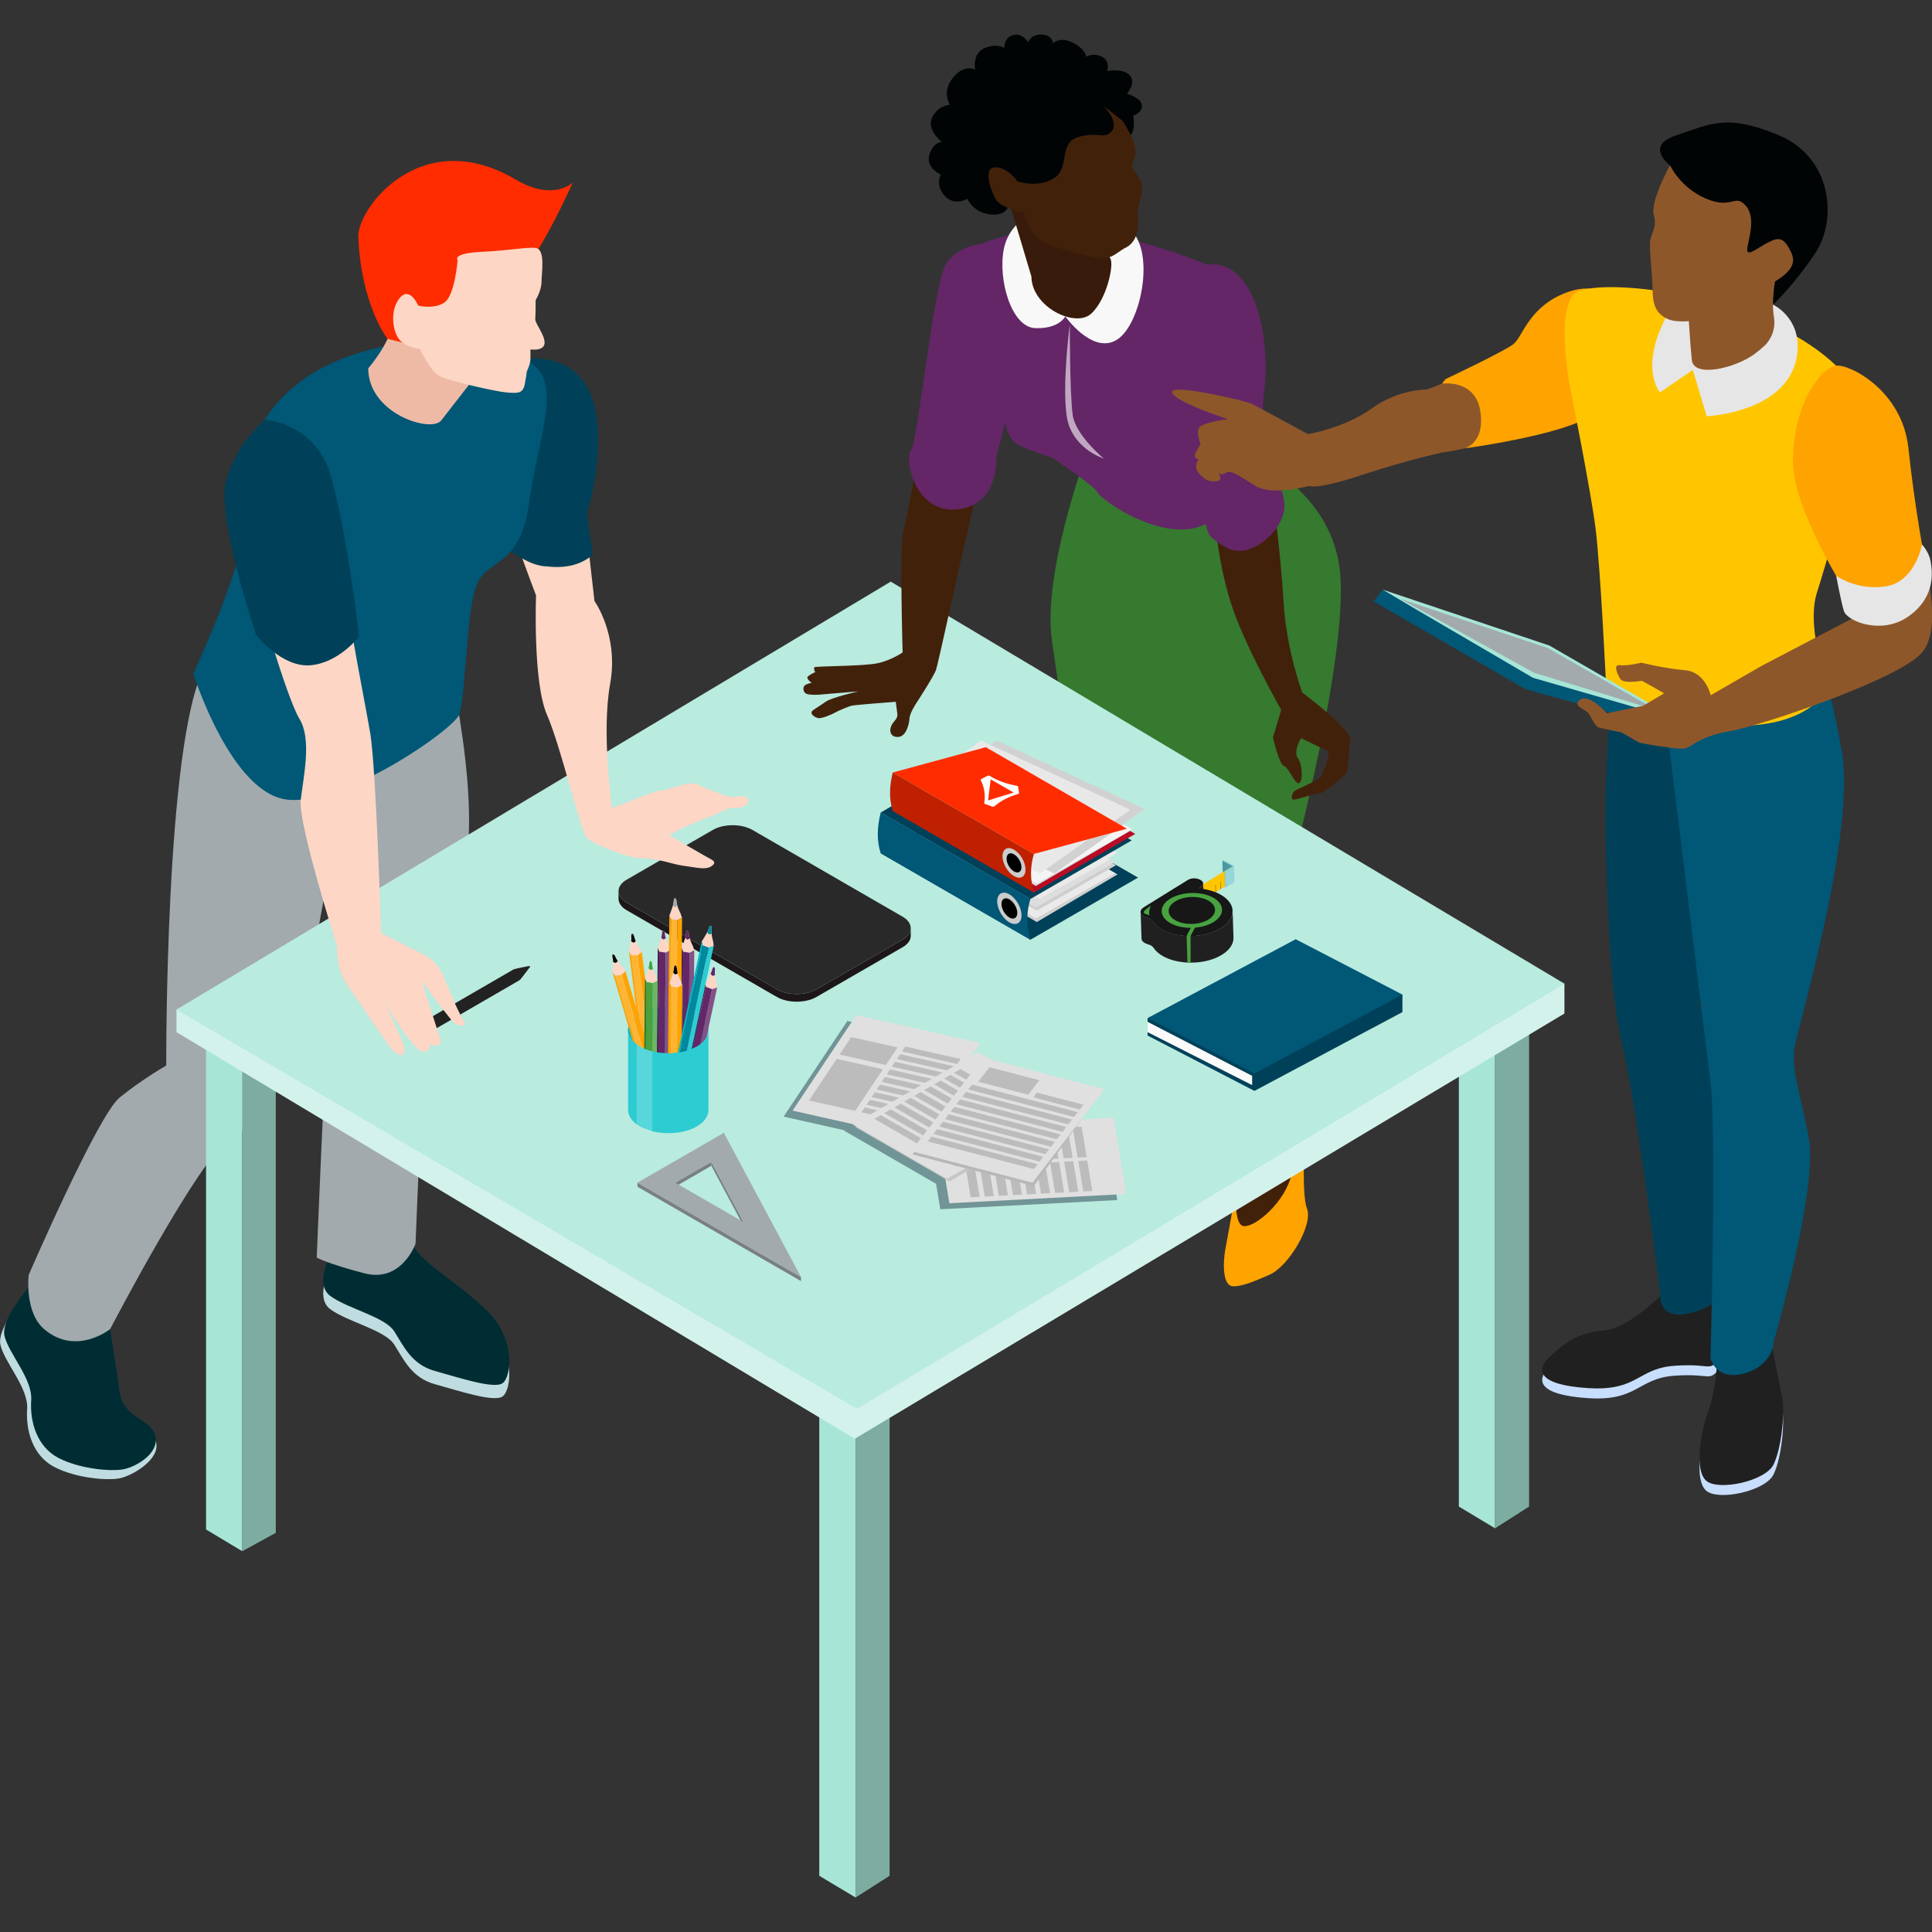 <?xml version="1.0" encoding="UTF-8"?>
<svg xmlns="http://www.w3.org/2000/svg" viewBox="0 0 200 200">
  <rect x="0" y="0" width="200" height="200" fill="#333333" stroke="none"/>
  <defs>
    <style>.ac{fill:#f8f8f8;}.ad{fill:#005776;}.ae{fill:#004159;}.af{fill:#002d33;}.ag{fill:#00b7ca;}.ah{fill:#00889d;}.ai{fill:#000405;}.aj,.ak{fill:#eaeaea;}.al{fill:#e6e6e6;}.am{fill:#f4f4f4;}.an{fill:#e70049;}.ao{fill:#eebaa6;}.ap{fill:#ffa300;}.aq{fill:#fff;}.ar,.as{fill:#e8e8e8;}.at{fill:#fafafa;}.au{fill:#ffc600;}.av{fill:#ffb533;}.aw{fill:#ff2c00;}.ax{fill:#fdd6c5;}.ay{fill:#ff4677;}.az{fill:#95d6da;}.ba{fill:#7dada1;}.bb{fill:#ba0c25;}.bc{fill:#b9ebdf;}.bd{fill:#8e572a;}.be{fill:#bfdde0;}.bf{fill:#bcbcbc;}.bg{fill:#c1a8c2;}.bh{fill:#bf2100;}.bi{fill:#ccc;}.bj{fill:#ddd;}.bk{fill:#c8deff;}.bl,.bm{fill:#d1d1d1;}.bn{fill:#d3f2eb;}.bo{fill:#e0e0e0;}.bp{fill:#a7e6d7;}.bq{fill:#171717;}.br{fill:#222;}.bs{fill:#202020;}.bt{fill:#42210b;}.bu{fill:#1d1719;}.bv{fill:#357a2f;}.bw{fill:#719496;}.bx{fill:#70dfff;}.by{fill:#a2aaad;}.bz{fill:#6cb565;}.ca{fill:#292929;}.cb{fill:#57d6dc;}.cc{fill:#642667;}.cd{fill:#4998a3;}.ce{fill:#4b1d4d;}.cf{fill:#47a23f;}.cg{fill:#2dccd3;}.ch{fill:#381b0a;}.ci{fill:#3a0620;}.cj{fill:#835285;}.ck{fill:#79c2c8;}.cl{fill:#7a8082;}.cm{fill:#c6c6c6;}.cm,.cn,.co,.bm,.cp,.ak,.as{mix-blend-mode:multiply;}.cn{fill:#cecece;}.co{fill:#d8d8d8;}.cp{fill:#b7b7b7;}.cq{isolation:isolate;}</style>
  </defs>
  <g class="cq">
    <g id="a">
      <g>
        <g>
          <path class="be" d="M34.49,130.67s-2.09,3.53-.31,4.85c1.79,1.33,5.67,2.15,6.64,3.68,.97,1.53,1.79,3.42,4.19,4.09,2.4,.66,6.08,1.89,7,1.28,.92-.61,1.48-4.65-1.79-7.71-3.27-3.07-6.69-4.8-7.61-6.85-.92-2.04-8.12,.66-8.12,.66Z" />
          <path class="af" d="M34.49,129.3s-2.09,3.53-.31,4.85c1.79,1.33,5.67,2.15,6.64,3.68,.97,1.53,1.79,3.42,4.19,4.09,2.4,.66,6.08,1.89,7,1.28,.92-.61,1.48-4.65-1.79-7.71-3.27-3.07-6.69-4.8-7.61-6.85-.92-2.04-8.12,.66-8.12,.66Z" />
          <path class="be" d="M3.06,133.61s-3.47,3.76-3.01,5.64c.46,1.87,2.91,4.43,2.76,6.63-.15,2.2,.56,4.8,2.81,5.98,2.25,1.17,5.52,1.43,6.79,1.17,1.28-.26,4.28-1.98,3.72-3.82-.56-1.84-3.77-1.34-4.18-4.26-.41-2.91-1.28-8.4-1.28-8.4l-7.61-2.95Z" />
          <path class="af" d="M3.48,132.67S0,136.44,.47,138.31c.46,1.87,2.91,4.43,2.76,6.63-.15,2.2,.56,4.8,2.81,5.98,2.25,1.17,5.52,1.43,6.79,1.17,1.28-.26,3.78-1.69,3.22-3.53-.56-1.84-3.27-1.63-3.68-4.55-.41-2.91-1.28-8.4-1.28-8.4l-7.61-2.95Z" />
          <path class="by" d="M45.27,63.35s4.29,15.84,3.07,25.44c-1.23,9.6-3.92,15.18-4.33,19.88-.41,4.7-.99,20.07-.99,20.07,0,0-1.43,4.09-5.31,3.07-3.88-1.02-4.92-1.62-4.92-1.62,0,0,.83-21.07,1.24-25.15,.41-4.09,1.33-6.64,1.33-6.64,0,0-3.19-19.11-2.56-26.67,.62-7.56,12.48-8.38,12.48-8.38Z" />
          <path class="by" d="M37.1,72.14s-5.31,33.51-7.56,38.62c-2.25,5.11-2.6,5.31-5.7,7.1-3.1,1.79-12.44,19.73-12.44,19.73,0,0-3.48,2.8-6.79,.04-2.11-1.76-1.64-5.65-1.64-5.65,0,0,7.15-16.51,9.4-18.35,2.25-1.84,4.84-3.33,4.84-3.33,0,0-.14-33.45,3.95-41.22,4.09-7.77,6.89-9.38,6.89-9.38l9.05,5.22v7.23Z" />
        </g>
        <g>
          <path class="ci" d="M125.65,65.06c-.19,4.09-4.63,23.82-2.63,29.44,1.99,5.62-.43,17.52-1.15,19.79-.23,.71-.26,1.48-.2,2.26v.07c.13,1.73,.68,3.5,.6,4.59-.12,1.59-1.35,1.54-3.06,2.14-1.72,.6-1.88,2.62-2.62,3.52-.74,.9-3.84,.89-5.61,.82-1.77-.07-2.24-2.31-1.95-3.21,.12-.38,1.61-1.61,3.28-3.04,2.18-1.84,4.65-3.98,4.74-4.96,.16-1.72-2.32-18.76-2.26-20.62,.07-1.85-6.57-23.77-5.67-33.05,.9-9.26,4.76-14.04,4.76-14.04l10.15,2.25s1.83,9.95,1.63,14.04Z" />
          <path class="an" d="M122.26,121.22c-.12,1.59-1.35,1.54-3.06,2.14-1.72,.6-1.88,2.62-2.62,3.52-.74,.9-7.39,2.72-9.16,2.65-1.77-.07,1.31-4.15,1.6-5.04,.12-.38,1.61-1.61,3.28-3.04-.55,.73-.94,1.49-.2,1.61,1.46,.23,8.42-2.31,9.04-3.92,.53-1.36,.54-2.26,.53-2.51,.13,1.73,.68,3.5,.6,4.59Z" />
          <path class="bt" d="M134.15,125.64c.25,1.49-.89,3.55-1.68,4.34-.8,.8-2.78,1.16-3.92,1.16s-1.94-.39-1.7-1.79c.14-.75,.71-3.83,1.18-6.61,.39-2.34,.74-4.48,.73-4.84-.04-.8,.04-5.84-1.24-9.82-1.27-3.98-6-9.36-7.44-11.96-1.45-2.59,2.19-24.56,2.14-27.09-.05-2.52-2.55-13.53-2.55-13.53h-.24s5.98-10.02,10.36-7.87c4.39,2.14,7.82,7.82,8.32,13.3,.5,5.48-8.37,34.17-8.37,34.17,0,0,3.79,3.01,4.7,6.6,.91,3.6-1.32,7.87-.94,11.06,.16,1.26,.42,2.15,.71,2.81,.43,1,.87,1.5,.87,1.98,0,.79-1.17,6.61-.92,8.1Z" />
          <path class="ap" d="M131.37,131.98c-1.05,.43-2.54,1.18-3.69,1.18s-1.08-2.41-.84-3.81c.14-.75,.71-3.83,1.18-6.61,0,0-.44,4.09,.75,4.19,1.2,.11,4.31-2.53,4.93-5.38,.61-2.76,.48-5.71,.48-5.98,.43,1,.87,1.5,.87,1.98,0,.79-.31,6.16,.25,7.57,.66,1.64-1.89,6.03-3.95,6.87Z" />
          <path class="bv" d="M112.37,47.27s-4.45,12.1-3.48,18.97c.97,6.87,3.48,24.43,3.48,24.43,0,0,1.89,4.83,11.24,2.69,9.34-2.14,9.89-2.69,9.89-2.69,0,0,6.41-23.74,5.14-32.11-1.27-8.37-9.78-11.51-9.78-11.51l-16.48,.22Z" />
        </g>
        <g>
          <polygon class="bp" points="25.08 160.58 21.33 158.33 21.33 103.95 25.08 106.21 25.08 160.58" />
          <polygon class="ba" points="25.08 160.58 28.55 158.68 28.55 106.14 25.08 108.04 25.08 160.58" />
          <g>
            <polygon class="bp" points="88.57 196.43 84.81 194.18 84.81 146.51 88.57 148.76 88.57 196.43" />
            <polygon class="ba" points="92.09 194.18 88.57 196.43 88.57 148.76 92.09 146.51 92.09 194.18" />
          </g>
          <g>
            <polygon class="bp" points="154.77 158.21 151.02 155.96 151.02 105.08 154.77 107.33 154.77 158.21" />
            <polygon class="ba" points="158.29 155.96 154.77 158.21 154.77 107.33 158.29 105.08 158.29 155.96" />
          </g>
          <g>
            <polygon class="bn" points="88.49 148.94 18.27 106.85 18.27 104.51 161.95 101.83 161.95 104.92 88.49 148.94" />
            <polygon class="bc" points="88.72 145.84 18.27 104.51 92.21 60.21 161.95 101.83 88.72 145.84" />
          </g>
        </g>
        <path class="bt" d="M101.16,50.49s-.73,3.51-1.2,5.39c-.47,1.88-2.84,12.81-3.06,13.46-.22,.65-2.03,3.43-2.03,3.43,0,0-.69,1.02-.72,1.6-.03,.57-.33,1.81-1.09,1.91s-1.05-.48-.82-1.08c.23-.6,.73-.72,.65-1.33l-.16-1.22s-4.31,.32-4.61,.41c-.3,.09-1.28,.48-1.62,.68-.34,.2-1.41,.66-1.78,.6-.37-.05-1-.49-.57-.8,.42-.32,.72-.46,1.33-.9,.61-.44,3.38-1.07,3.38-1.07l-4.05,.34s-.92,.07-1.31-.08c-.38-.16-.4-.67-.22-.85,.18-.18,.74-.31,.74-.31,0,0-.68-.43-.35-.68,.33-.25,.72-.41,.72-.41,0,0-.21-.39-.07-.51,.14-.12,5.01-.1,6.47-.4,1.46-.3,2.65-1.13,2.65-1.13,0,0-.32-10.89,.05-12.39,.37-1.5,1.45-7.3,1.45-7.3l6.22,2.65Z" />
        <g>
          <path class="bt" d="M131.81,51.74s.76,5.42,1.06,10.52c.3,5.1,1.95,9.44,1.95,9.44,0,0,5.3,3.93,4.98,5.02s-.04,3.08-.62,3.55c-.58,.47-2.12,1.83-2.42,1.8-.3-.03-2.79,.81-2.94,.7-.15-.11-.19-.79,.5-1.07,.69-.28,2.4-1.11,2.46-1.33s1.15-2.45,.61-2.67c-.54-.22-2.71-1.29-2.71-1.29,0,0-.84,1.39-.32,2.09,.52,.7,.52,2.53,.08,2.58-.44,.05-1.03-1.64-1.53-1.79s-1.13-2.95-1.13-2.95l.85-2.85s-3.95-6.95-5.24-11.16c-1.3-4.21-1.83-8.87-1.37-10.04,.46-1.17,5.8-.55,5.8-.55Z" />
          <path class="cc" d="M101.69,25.24c-.09,.01-2.44,.16-3.73,2.01-1.29,1.85-2.97,18.7-3.67,19.4-.7,.7,.33,6.48,4.76,6.08,4.43-.4,4.08-5.4,4.08-5.4,0,0,2.56-9.97,3.32-13.03,.76-3.06-.64-9.54-4.77-9.05Z" />
          <path class="cc" d="M110.28,23.65s-.52,.02-1.33,.08c-2.92,.24-9.59,1.08-9.16,3.85,.55,3.54,3.74,6.83,3.99,10.76,.25,3.94-.4,6.97,2.19,7.99s2.94,1.03,2.94,1.03c0,0,4.58,3.09,4.68,3.59,.1,.5,5.58,4.63,9.97,3.74,4.38-.9,6.23-7.42,6.23-7.42,0,0-4.93-7.13-4.93-8.52s7.13-8.47-.45-11.56c-7.57-3.09-14.12-3.54-14.12-3.54Z" />
          <path class="ac" d="M107.58,21.82s-3.01,.8-3.66,3.94c-.64,3.14,.77,8.13,3.26,8.21,2.49,.08,3.1-1.22,3.1-1.22,0,0,2.69,3.83,5.19,2.51,2.5-1.32,4.07-8.53,1.83-11.19-2.24-2.66-9.72-2.25-9.72-2.25Z" />
          <path class="cc" d="M122.27,28.33c-.48,.28-1.81,4.83-1.29,8.37,.52,3.54,3.83,10.82,3.8,14.76-.03,3.94,0,3.96,2.22,5.24,2.22,1.28,5.62-1.46,5.94-3.96,.32-2.5-2.87-6.22-2.08-12.17s-1.22-16.49-8.59-12.23Z" />
          <g>
            <path class="ch" d="M106.76,28.59l-2.29-7.67s9.12-1,9.42,.85c.3,1.84,.65,4.4,1.05,4.99,.4,.59-.35,4.23-1.99,5.72-1.64,1.49-6.18-.7-6.18-3.89Z" />
            <path class="ai" d="M107.06,20.91h-2.59s.05,1.44-1.84,1.3c-1.89-.15-2.49-1.64-2.49-1.64,0,0-1.3,.85-2.34-.3-1.05-1.15-.4-2.19-.4-2.19,0,0-1.59-.7-1.2-2.04,.4-1.35,1.3-1.35,1.3-1.35,0,0-1.64-1.25-1-2.54,.65-1.3,1.84-1.3,1.84-1.3,0,0-.9-1.3,.3-2.79,1.2-1.49,2.3-.85,2.3-.85,0,0-.31-1.69,.98-2.23,1.3-.55,2.04,0,2.04,0,0,0-.05-1.05,.9-1.35,.95-.3,1.59,.75,1.59,.75,0,0,.23-.85,1.39-.8,1.15,.05,1.15,.9,1.15,.9,0,0,.75-.75,2.09-.05,1.35,.7,1.35,1.44,1.35,1.44,0,0,.75-.45,1.64,0,.9,.45,.55,1.49,.55,1.49,0,0,1.49-.35,2.29,.4,.8,.75-.25,1.94-.25,1.94,0,0,1.55,.45,1.55,1.25,0,.8-.9,1-.9,1,0,0,.29,1.47-.28,2.06-.57,.58-1.66,1.21-1.66,1.21l-8.33,5.7Z" />
            <path class="bt" d="M116.21,12.52s1.52,2.22,1.32,3.41c-.2,1.2-.6,.95-.2,1.59,.4,.65,.95,1.2,.9,2.09-.05,.9-.6,1.99-.45,3.09,.15,1.1-.2,2.44-1.25,2.94-1.05,.5-1.49,1.54-3.74,.9-2.24-.65-5.03-1.05-5.88-2.44-.85-1.4-.85-2.09-.85-2.09,0,0-2.44-.4-2.99-1.4-.55-1-1.35-3.34,0-3.29,1.35,.05,2.24,1.45,2.24,1.45,0,0,2.19,.75,3.84-.35,1.64-1.1,.4-3.64,2.49-4.24,2.09-.6,2.6,.31,3.44-.6,.84-.91-.85-2.64-.85-2.64l1.97,1.57Z" />
          </g>
        </g>
        <g>
          <path class="ai" d="M172.49,21.76l.39-4.65s-2.71-2,.65-3.1c3.36-1.1,5.11-2.33,10.63,0,5.52,2.33,6.04,8.72,3.78,12.15-2.26,3.42-4.39,5.36-4.39,5.36,0,0,0-2.78-1.62-2.97-1.62-.19-.13,2.46-3.3-1.36-3.17-3.81-6.14-5.43-6.14-5.43Z" />
          <path class="bd" d="M166.89,40.31c-.52,0-4.48,1.4-8.79,3.71-4.31,2.32-8.79,2.82-8.79,2.82,0,0-3.67,.79-8.3,2.32-4.87,1.61-5.49,1.14-5.49,1.14,0,0-3.81,1.07-5.56,0-1.74-1.07-2.52-1.72-3.1-1.33-.58,.39-.84-.26-.84-.26,0,0,.7,1,0,1.1-.7,.1-1.13-.15-1.13-.15,0,0-1.06-.66-1.06-1.3s.29-.81,.29-.81c0,0-.74-.03-.29-.8l.45-.78s-.48-1.16-.13-1.71c.36-.55,2.97-.87,2.97-.87,0,0-5.62-1.81-5.78-2.78-.16-.97,7.69,.94,8.11,1.13,.42,.19,5.95,3.2,5.95,3.2,0,0,3.75-.61,6.59-2.65,2.84-2.04,5.72-1.97,5.72-1.97,0,0,8.72-3.17,9.82-4.98,1.1-1.81,3.46-4.96,6.17-5.29,2.71-.33,3.19,10.26,3.19,10.26Z" />
          <path class="ap" d="M166.5,30.62c-.39-.26-1.94-1.55-5.13,0-3.19,1.55-3.79,4.27-4.7,5-.9,.73-7.02,3.62-7.02,3.62l-.39,.48s3.42-.53,3.97,2.79c.55,3.32-1.58,3.9-1.58,3.9,0,0,6.07-.8,10.33-2.18,4.26-1.38,5.03-2.97,5.72-5.64s-1.21-7.97-1.21-7.97Z" />
          <path class="bk" d="M172.88,134.21s-4.01,4.27-6.66,4.52c-2.65,.26-3.81,.97-5.62,2.58s-1.3,3.1,3.84,3.43c5.14,.32,5.08-2.07,8.95-2.33s3.34,.67,4.64-.7c.24-.25,.39-.68,.48-1.22,.39-2.39-.48-6.86-.48-6.86l-5.16,.58Z" />
          <path class="bs" d="M171.78,141.65c.46-.13,.99-.23,1.62-.27,3.88-.26,3.34,.67,4.64-.7,.24-.25,.39-.68,.48-1.22,.39-2.39-.48-6.86-.48-6.86l-5.16,.58s-4.01,4.27-6.66,4.52c-2.65,.26-3.81,.97-5.62,2.58s-1.3,3.1,3.84,3.42c4.31,.27,4.96-1.36,7.34-2.05" />
          <path class="bk" d="M179.08,137.63s-2.19,.31-1.62,2.2c.57,1.88,.13,5.17-.65,7.37-.78,2.2-1.42,6.01-.19,7.11,1.23,1.1,6.14,.06,6.98-1.68,.84-1.74,1.23-5.56,.84-7.17s-1.23-6.91-1.74-7.3c-.52-.39-3.62-.52-3.62-.52Z" />
          <path class="bs" d="M179.08,136.6s-2.19,.31-1.62,2.2c.57,1.88,.13,5.17-.65,7.37-.78,2.2-1.42,6.01-.19,7.11,1.23,1.1,6.14,.06,6.98-1.68,.84-1.74,1.23-5.56,.84-7.17-.39-1.62-1.23-6.91-1.74-7.3-.52-.39-3.62-.52-3.62-.52Z" />
          <path class="ae" d="M167.58,63.27s-1.6,14.84-1.38,23.12c.43,16.2,1.03,18.54,2.15,23.71,1.12,5.17,3.53,23.61,3.53,24.13s.17,2.5,3.36,1.64c3.19-.86,4.91-3.71,4.91-3.71,0,0,1.64-17.06-1.29-22.14-2.93-5.08-3.02-5.86-2.84-6.55,.17-.69,3.71-18.01,2.93-28.35-.78-10.34-11.37-11.85-11.37-11.85Z" />
          <path class="ad" d="M172.53,75.12s3.84,31.19,4.53,36.88c.69,5.69,0,28.61,0,28.61,0,0,.57,2.41,3.56,1.55,2.99-.86,2.99-3.27,2.99-3.27,0,0,4.65-15.85,3.62-21.2-1.03-5.34-1.9-7.07-1.38-9.65,.52-2.58,6.2-21.71,4.83-30.16-1.38-8.44-4.14-15.34-4.14-15.34h-12.92s-2.09,4.41-1.08,12.58Z" />
          <path class="au" d="M162.58,40.31s2.07,10.33,2.58,14.3c.52,3.97,1.13,16.92,1.13,16.92,0,0,4.04,3.25,12.66,3.59,8.62,.34,10.29-3.97,10.29-3.97,0,0-2.32-6.11-1.16-9.77,1.16-3.66,2.58-9.09,3.96-12.32,1.38-3.23,3.1-8.5-5.34-13.79-8.44-5.29-21.02-6.34-23.44-5.04-2.41,1.3-.69,10.09-.69,10.09Z" />
          <path class="al" d="M183.54,31.52s-8.23-3.66-10.65,.54c-3.41,5.91-1.05,8.56-1.05,8.56l3.4-2.33,1.44,4.8s8.8-.39,9.39-6.66c.34-3.59-2.54-4.9-2.54-4.9Z" />
          <polygon class="ad" points="142.19 62.26 157.93 71.35 170.8 74.9 171.97 73.41 159.49 69.59 143.14 61.04 142.19 62.26" />
          <polygon class="bp" points="146.91 63.27 143.14 61.04 160.4 66.83 173.65 74.48 158.7 70.17 146.91 63.27" />
          <polygon class="by" points="158.8 69.64 145 62.01 160.24 67.09 171.49 73.52 158.8 69.64" />
          <path class="bd" d="M188.09,44.79s-2.76,3.27,.86,8.44,4.25,10.03,4.25,10.03l-10.8,5.65-5.31,3.06s-.53-2.41-2.66-2.59-4.52-.78-4.52-.78c0,0-1.45,.36-2.2,.26-.74-.1-.32,.81,0,1.39,.32,.58,2.13,.23,2.23,.23s2.33,1.29,2.33,1.29l-2.17,1.29-3.75,.78s-1.78-2.04-2.75-1.42c-.97,.61,.58,1.04,.84,1.42,.26,.38,.69,1.33,1.01,1.45,.31,.12,2.39,.52,2.39,.52,0,0,1.69,.97,1.82,1.05s4.03,.76,4.74,.63c.71-.13,1.5-1.27,4.6-1.78,3.09-.51,17.83-5.45,20.03-8.23,2.2-2.78,.1-9.85-.42-12.44-.52-2.58-1.03-10-3.02-12.41-1.98-2.41-6.62,.09-7.5,2.15Z" />
          <path class="bd" d="M174.75,31.91s.19,3.49,.39,5.36c.19,1.87,4.46,.84,6.43-.58,.41-.3,.77-.6,1.07-.88,.82-.78,1.19-1.92,.99-3.03-.05-.32-.09-.73-.09-1.25,0-2.2,.61-4.33,.61-4.33l-9.4,4.72Z" />
          <path class="bd" d="M172.88,17.11s-2.07,3.75-1.68,5.11c.39,1.36-.32,1.94-.39,2.84-.06,.9,.26,3.89,.26,4.66s0,2.06,.77,2.77c.78,.71,1.43,.78,2.52,.78s4.1-.72,5.09-1.33c.99-.61,2.12-2.68,2.12-2.68,0,0,.83,.78,1.69,.19,.86-.58,2.95-1.59,2.2-3.23-.75-1.64-1.25-1.7-2.35-1.16-1.1,.54-2.29,1.6-2.24,.75,.05-.85,.99-3.23-.15-4.52-1.14-1.29-1.38,.41-4.07-.71-2.69-1.12-3.77-3.47-3.77-3.47Z" />
          <path class="ap" d="M187.91,39.62s.91-1.55,2.17-1.76c1.26-.22,6.84,2.48,7.48,8.55,.64,6.07,1.72,11.73,1.72,11.73,0,0,.3,2.33-3.36,3.98-3.66,1.64-4.05,.43-4.05,.43,0,0-.67-1.01-1.57-2.55-1.85-3.17-4.67-8.59-4.69-12.18-.03-5.34,2.29-8.19,2.29-8.19Z" />
          <path class="al" d="M190.89,63.27c.32,1.02,3.92,2.55,6.76,.48,2.84-2.07,2.36-4.79,2.19-5.71-.17-.92-.87-1.67-.87-1.67,0,0-.69,3.83-3.72,4.32-3.03,.49-5.17-1.09-5.17-1.09,0,0,.49,2.65,.81,3.69Z" />
        </g>
        <path class="bg" d="M110.74,33.63s-.8,6.01-.32,9.41c.48,3.4,3.85,4.43,3.85,4.43,0,0-2.95-2.42-3.23-4.54-.31-2.39-.29-9.3-.29-9.3Z" />
        <g id="b">
          <path id="c" class="bu" d="M64.03,92.23c0,.44,.27,.88,.85,1.21l15.53,8.97c1.14,.66,2.98,.66,4.12,0l8.9-5.14c.56-.32,.85-.74,.85-1.17v.79c0,.42-.29,.85-.85,1.17l-8.9,5.14c-1.14,.66-2.98,.66-4.12,0l-15.53-8.97c-.58-.33-.85-.77-.85-1.21v-.79Z" />
          <path id="d" class="ca" d="M64.03,92.23c0-.42,.29-.85,.85-1.17l8.9-5.14c1.14-.66,2.98-.66,4.12,0l15.53,8.97c.58,.33,.85,.77,.85,1.21s-.29,.85-.85,1.17l-8.9,5.14c-1.14,.66-2.98,.66-4.12,0l-15.53-8.97c-.58-.33-.85-.77-.85-1.21Z" />
        </g>
        <g id="e">
          <path id="f" class="br" d="M43.62,107.35c.08-.05,.13-.15,.13-.29,0-.29-.2-.64-.45-.78-.13-.07-.24-.08-.32-.03l10.19-5.9c.08-.05,1.3-.3,1.44-.32,.39-.06,.31,0,.1,.27-.09,.12-.83,1.11-.91,1.16l-10.19,5.9Z" />
          <path id="g" class="ap" d="M43.62,107.35c-.08,.05-.2,.04-.32-.03-.25-.14-.45-.5-.45-.78,0-.14,.05-.25,.13-.29,.08-.05,.2-.04,.32,.03,.25,.14,.45,.5,.45,.78,0,.14-.05,.25-.13,.29Z" />
        </g>
        <g>
          <path class="ax" d="M53.5,38.62l2.2-.41s2.55-.97,4.85,3.78c2.3,4.75-.15,9.35,0,11.19s.99,9.04,.99,9.04c0,0,2.54,3.53,1.62,8.58-.92,5.06,.2,12.87,.2,12.87,0,0,4.97-2.03,5.05-1.84,.08,.19,3.03-1.07,3.79-.65,.77,.42,2.76,1.17,3.26,1.29,.5,.12,2.15-.38,1.99,.47-.15,.84-1.38,.65-1.84,.73-.46,.08-.94,.44-2.84,1.15-1.9,.71-3.51,1.64-3.51,1.64,0,0,2.95,1.7,3.69,2.13,.74,.43,1.35,.59,.74,1.05-.61,.46-1.61,.15-2.84,0-1.23-.15-2.61-.77-4.25-.77s-5.21-1.48-5.86-2.15-2.65-9.37-4.12-12.73c-1.47-3.36-1.13-12.36-1.13-12.36,0,0-4.18-10.84-3.98-12.72,.19-1.88,.38-9.38,1.99-10.31Z" />
          <path class="ae" d="M56.42,58.62c1.94,.23,3.57-.03,4.95-1.19-.38-2.54-.68-4.33-.57-4.53,.17-.29,5.34-17.98-7.95-15.57,0,0-2.39,3.7-2.39,9.65,0,2.91,.76,6.39,1.58,9.59,1.45,.83,2.58,1.85,4.37,2.06Z" />
          <path class="ad" d="M20.01,69.73s3.93,12.55,9.85,13.06c5.93,.51,16.95-7.19,17.66-8.78,.71-1.59,.71-11.28,1.93-13.73,1.23-2.45,4.39-1.63,5.31-8.17,.92-6.54,3.07-11.44,.92-13.9-2.15-2.45-12.67-4.7-21.56-.51-4.01,1.89-6.34,4.63-7.62,7.39-1.57,3.36-1.6,6.74-1.26,8.65,.61,3.47-5.23,15.99-5.23,15.99Z" />
          <path class="ax" d="M28.05,46.39s6.49,1.63,6.7,6.95c.2,5.31,2.96,18.9,3.58,22.58,.61,3.68,1.12,20.67,1.12,20.67,0,0,1.81,.92,4.34,2.2,2.44,1.23,1.99,2.94,4.32,7.1,.2,.36-.71,.51-1.41-.33-.8-.97-3.04-3.99-3.04-3.99,0,0,1.67,5.26,1.84,5.72,.21,.56,.19,.87-.34,.95-.45,.07-.67-.22-.67-.22,0,0,.25,.87-.7,.86-.95-.02-3.95-5.03-3.95-5.03,0,0,1.63,3.42,1.96,4.37,.33,.94-.36,1.74-1.71-.2-1.35-1.94-3.37-4.96-4.32-6.33-.94-1.38-.89-3.78-.89-3.78,0,0-4.04-12.67-3.75-15.09,.28-2.43,1.17-6.28-.13-8.4-1.3-2.12-4.55-13.21-4.42-13.84,.13-.64-2.66-6.64-2.22-10.55s3.7-3.6,3.7-3.6Z" />
          <path class="ao" d="M38.12,38.13s2.07-2.37,2.52-4.52c.45-2.15,6.47,2.26,6.47,2.26l2.76,2.26s-3.17,4.07-4.19,5.39c-1.02,1.33-7.56-.67-7.56-5.39Z" />
          <path class="aw" d="M42.69,35.71l-2.57-.63s-2.72-3.42-3.03-10.54c-.13-2.96,6.51-11.73,16.3-5.95,3.89,2.3,5.9,.31,5.9,.31,0,0-2.15,4.85-4.12,7.76-2.01,2.97-6.47,6.21-6.47,6.21l-6.02,2.83Z" />
          <path class="ax" d="M43.3,31.65s-.88-2.11-1.95-.77c-1.07,1.34-.69,3.76,.19,4.48,.88,.73,1.92,.73,1.92,.73,0,0,1.11,2.41,2.07,2.87,.96,.46,5.71,1.57,6.93,1.67,1.23,.1,1.69,.1,1.88-.94,.19-1.03,.19-1.22,.19-1.22,0,0,.38-.81,.38-1.27v-1.03s1.38,.22,1.46-.62-1-2.07-.96-2.53c.04-.46,.04-1.95,.04-1.95,0,0,.61-1,.61-1.92s.45-3.41-.66-3.49c-1.11-.08-2.39,.25-5.53,.41-3.14,.15-2.5,.86-2.5,.86,0,0-.27,3.53-1.3,4.33-1.03,.8-2.76,.38-2.76,.38Z" />
          <path class="ae" d="M27.43,43.43s-3.14,2.59-4.05,6.48c-.91,3.89,3.13,15.81,3.13,15.81,0,0,2.63,3.39,5.61,3.15,2.98-.25,5.05-2.98,5.05-2.98,0,0-1.15-10.29-2.9-16.55-1.56-5.59-6.85-5.9-6.85-5.9Z" />
        </g>
        <g>
          <g id="h">
            <g id="i">
              <polygon id="j" class="cl" points="76.99 126.53 73.64 120.27 73.64 120.68 76.99 126.95 76.99 126.53" />
              <polygon id="k" class="cl" points="73.64 120.27 69.89 122.43 69.89 122.85 73.64 120.68 73.64 120.27" />
            </g>
            <polygon id="l" class="cl" points="65.99 122.43 82.92 132.2 82.92 132.62 65.99 122.85 65.99 122.43" />
          </g>
          <path id="m" class="by" d="M82.92,132.2l-16.93-9.77,8.94-5.16,7.99,14.93Zm-13.02-9.77l7.1,4.1-3.35-6.27-3.75,2.17Z" />
        </g>
        <g>
          <g>
            <polygon id="n" class="cd" points="127.58 89.66 126.54 89.1 126.59 90.78 127.63 91.33 127.58 89.66" />
            <polygon id="o" class="au" points="127.53 89.71 124.18 91.76 124.22 93.35 127.57 91.3 127.53 89.71" />
            <g id="p">
              <path id="q" class="bs" d="M124.55,91.45c0,.11-.05,.22-.18,.31l-.28,.22,.09,2.76,.28-.22c.12-.09,.18-.21,.18-.31l-.09-2.76Z" />
              <path id="r" class="bs" d="M127.6,94.29c.02,.61-.35,1.24-1.12,1.74-1.63,1.06-4.39,1.15-6.11,.23-.48-.26-.83-.57-1.04-.9-.06-.1-.17-.19-.3-.26-.09-.05-.18-.08-.29-.11-.42-.11-.65-.34-.66-.59l.09,2.76c0,.24,.24,.47,.66,.59,.11,.03,.21,.07,.29,.11,.13,.07,.23,.16,.3,.26,.21,.33,.56,.64,1.04,.9,1.72,.92,4.48,.83,6.11-.23,.77-.5,1.14-1.13,1.12-1.74l-.09-2.76Z" />
              <path id="s" class="bq" d="M127.6,94.29c-.02-.62-.44-1.23-1.25-1.68-.64-.36-1.43-.57-2.26-.64l.28-.22c.12-.09,.18-.21,.18-.31,0-.13-.09-.25-.26-.34l-.1-.05c-.34-.18-.89-.17-1.22,.04l-4.57,2.83c-.23,.14-.34,.32-.33,.49,0,.24,.24,.47,.66,.59,.11,.03,.21,.07,.29,.11,.13,.07,.23,.16,.3,.26,.22,.33,.56,.64,1.04,.9,1.72,.92,4.48,.83,6.11-.23,.77-.5,1.14-1.12,1.12-1.74Z" />
            </g>
            <path id="t" class="cf" d="M125.55,92.9c1.24,.67,1.28,1.81,.08,2.55-1.2,.74-3.18,.8-4.42,.14-1.24-.67-1.28-1.81-.08-2.55,1.2-.74,3.18-.8,4.42-.14Zm-.5,.31c-.96-.51-2.48-.47-3.4,.11-.92,.57-.89,1.45,.06,1.97,.96,.51,2.48,.47,3.4-.11,.92-.57,.89-1.45-.06-1.97Z" />
            <polygon id="u" class="cf" points="123.25 99.65 123.25 96.88 122.84 96.86 122.92 99.65 123.25 99.65" />
            <polygon class="cf" points="123.31 95.98 122.84 96.86 123.25 96.88 123.75 95.94 123.31 95.98" />
            <g id="v">
              <g id="w">
                <polygon id="x" class="az" points="127.74 89.65 126.82 90.21 126.87 91.89 127.79 91.32 127.74 89.65" />
                <polygon id="y" class="ck" points="126.82 90.21 126.75 90.17 126.8 91.84 126.87 91.89 126.82 90.21" />
              </g>
              <polygon id="z" class="ck" points="127.74 89.65 126.63 89.05 126.54 89.1 127.58 89.66 126.75 90.17 126.82 90.21 127.74 89.65" />
            </g>
            <path class="cf" d="M119.02,94.75s-.68-.13-.63-.34c.05-.21,.75-.64,.75-.64,0,0-.31,.65-.12,.98Z" />
          </g>
          <polygon id="aa" class="bs" points="126.37 91.3 126.34 91.32 126.35 92.05 126.38 92.03 126.37 91.3" />
          <polygon id="ab" class="bs" points="125.85 91.61 125.82 91.63 125.84 92.36 125.87 92.34 125.85 91.61" />
        </g>
        <g>
          <g>
            <polygon class="ae" points="91.17 88.33 102.31 81.9 117.81 90.85 106.67 97.28 91.17 88.33" />
            <polygon class="bm" points="95.26 88.42 103.46 83.73 115.69 90.52 107.33 95.45 95.26 88.42" />
            <polygon class="aj" points="95.17 88.05 103.37 83.36 115.44 90.39 107.24 95.08 95.17 88.05" />
            <polygon class="cn" points="95.26 87.23 103.46 82.54 115.53 89.57 107.33 94.27 95.26 87.23" />
            <polygon class="bj" points="95.17 86.91 103.37 82.21 115.44 89.25 107.24 93.94 95.17 86.91" />
            <polygon class="ak" points="94.66 86.62 102.86 81.93 114.93 88.96 107.58 93.06 94.66 86.62" />
            <polygon class="aj" points="95.41 85.95 103.61 81.26 115.69 88.29 107.49 92.98 95.41 85.95" />
            <polygon class="ae" points="91.17 84.11 101.65 78.05 117.15 87 106.67 93.06 91.17 84.11" />
            <path class="ad" d="M91.17,88.33c-.43-1.31-.37-2.73,0-4.23l15.5,8.95c-.43,1.41-.43,2.82,0,4.23l-15.5-8.95Z" />
            <path class="bi" d="M105.75,94.76c0,.8-.57,1.12-1.26,.72-.7-.4-1.26-1.38-1.26-2.18s.57-1.12,1.26-.72c.7,.4,1.26,1.38,1.26,2.18Z" />
            <path d="M105.31,94.51c0,.52-.37,.73-.82,.47-.45-.26-.82-.89-.82-1.41s.37-.73,.82-.47c.45,.26,.82,.89,.82,1.41Z" />
            <polygon class="bb" points="92.42 83.95 102.91 77.89 117.52 86.33 107.03 92.39 92.42 83.95" />
            <polygon class="co" points="92.66 83.23 102.56 77.57 116.98 86.02 107.23 91.72 92.66 83.23" />
            <polygon class="am" points="92.73 83.01 102.63 77.34 117.21 85.84 107.31 91.5 92.73 83.01" />
            <polygon class="bm" points="93.85 83.33 103.17 76.77 116.36 85.34 109.15 90.42 93.85 83.33" />
            <polygon class="bl" points="93.85 83.23 103.17 76.66 118.48 83.75 109.15 90.31 93.85 83.23" />
            <polygon class="as" points="92.35 83.33 101.68 76.77 116.98 83.85 107.66 90.42 92.35 83.33" />
            <polygon class="ar" points="92.22 83.23 101.55 76.66 116.86 83.75 107.53 90.31 92.22 83.23" />
            <polygon class="aw" points="92.42 79.97 102.05 77.35 116.66 85.79 107.03 88.4 92.42 79.97" />
            <path class="bh" d="M92.42,83.95c-.4-1.24-.35-2.57,0-3.98l14.61,8.43c-.4,1.33-.4,2.65,0,3.98l-14.61-8.43Z" />
            <ellipse class="bi" cx="104.97" cy="89.32" rx=".97" ry="1.68" transform="translate(-30.73 65.19) rotate(-30.31)" />
            <path d="M105.74,89.77c0,.49-.35,.69-.77,.44-.43-.25-.77-.84-.77-1.33s.35-.69,.77-.44c.43,.25,.77,.84,.77,1.33Z" />
            <path class="aq" d="M105.25,81.34c-1-.17-1.96-.51-2.8-1.02-.07-.04-.16-.05-.22-.01l-.63,.33c-.07,.03-.09,.1-.06,.16,.37,.75,.48,1.54,.35,2.29-.01,.06,.03,.12,.11,.15l.72,.26c.08,.03,.16,.01,.22-.03,.32-.28,.69-.53,1.11-.75s.87-.39,1.33-.52c.08-.02,.12-.08,.11-.14l-.09-.59c0-.06-.07-.11-.15-.13Zm-.36,.72l-2.57,.79s-.03,0-.03-.02l.26-2.12s.02-.02,.04-.01l2.31,1.32s.01,.03,0,.03Z" />
          </g>
          <g>
            <g>
              <polygon class="bw" points="93.95 118.48 81.12 115.59 87.72 105.69 100.55 108.58 93.95 118.48" />
              <polygon class="bw" points="98.17 110.77 92.44 109.48 92.78 108.97 98.51 110.26 98.17 110.77" />
              <polygon class="bw" points="90.77 110.88 85.98 109.8 87.19 107.98 91.98 109.06 90.77 110.88" />
              <polygon class="bw" points="87.6 115.63 82.81 114.55 85.69 110.24 90.47 111.32 87.6 115.63" />
              <polygon class="bw" points="97.65 111.55 91.92 110.26 92.25 109.76 97.98 111.05 97.65 111.55" />
              <polygon class="bw" points="97.12 112.34 91.39 111.05 91.73 110.54 97.46 111.83 97.12 112.34" />
              <polygon class="bw" points="96.6 113.13 90.87 111.84 91.2 111.33 96.94 112.62 96.6 113.13" />
              <polygon class="bw" points="96.07 113.91 90.34 112.62 90.68 112.12 96.41 113.41 96.07 113.91" />
              <polygon class="bw" points="95.55 114.7 89.82 113.41 90.16 112.9 95.89 114.2 95.55 114.7" />
              <polygon class="bw" points="95.02 115.49 89.29 114.2 89.63 113.69 95.36 114.98 95.02 115.49" />
              <polygon class="bw" points="94.5 116.28 88.77 114.99 89.11 114.48 94.84 115.77 94.5 116.28" />
              <polygon class="bw" points="93.98 117.06 88.24 115.77 88.58 115.27 94.31 116.56 93.98 117.06" />
              <g>
                <polygon class="bw" points="97.34 125.18 96.03 117.28 114.35 116.33 115.66 124.23 97.34 125.18" />
                <g>
                  <polygon class="bw" points="111.21 123.96 110.68 120.81 111.62 120.76 112.15 123.91 111.21 123.96" />
                  <polygon class="bw" points="109.75 124.04 109.23 120.89 110.16 120.84 110.69 123.99 109.75 124.04" />
                  <polygon class="bw" points="108.3 124.11 107.77 120.96 108.71 120.91 109.23 124.07 108.3 124.11" />
                  <polygon class="bw" points="106.84 124.19 106.31 121.04 107.25 120.99 107.77 124.14 106.84 124.19" />
                  <polygon class="bw" points="105.38 124.27 104.85 121.11 105.79 121.06 106.32 124.22 105.38 124.27" />
                  <polygon class="bw" points="103.92 124.34 103.4 121.19 104.33 121.14 104.86 124.29 103.92 124.34" />
                  <polygon class="bw" points="102.47 124.42 101.94 121.26 102.88 121.22 103.4 124.37 102.47 124.42" />
                  <polygon class="bw" points="101.01 124.49 100.48 121.34 101.42 121.29 101.95 124.44 101.01 124.49" />
                  <polygon class="bw" points="99.55 124.57 99.03 121.42 99.96 121.37 100.49 124.52 99.55 124.57" />
                </g>
                <g>
                  <polygon class="bw" points="110.63 120.46 110.1 117.31 111.04 117.26 111.56 120.41 110.63 120.46" />
                  <polygon class="bw" points="109.17 120.53 108.64 117.38 109.58 117.33 110.11 120.49 109.17 120.53" />
                  <polygon class="bw" points="107.71 120.61 107.19 117.46 108.12 117.41 108.65 120.56 107.71 120.61" />
                  <polygon class="bw" points="106.25 120.69 105.73 117.53 106.66 117.48 107.19 120.64 106.25 120.69" />
                  <polygon class="bw" points="104.8 120.76 104.27 117.61 105.21 117.56 105.73 120.71 104.8 120.76" />
                  <polygon class="bw" points="103.34 120.84 102.81 117.68 103.75 117.64 104.28 120.79 103.34 120.84" />
                  <polygon class="bw" points="101.88 120.91 101.36 117.76 102.29 117.71 102.82 120.86 101.88 120.91" />
                  <polygon class="bw" points="100.42 120.99 99.9 117.84 100.84 117.79 101.36 120.94 100.42 120.99" />
                  <polygon class="bw" points="98.97 121.07 98.44 117.91 99.38 117.86 99.9 121.02 98.97 121.07" />
                </g>
              </g>
              <g>
                <polygon class="bw" points="97.1 122.66 87.35 117.03 100.32 109.54 110.07 115.17 97.1 122.66" />
                <polygon class="bw" points="106.37 116.61 97.84 111.68 98.5 111.3 107.03 116.22 106.37 116.61" />
                <polygon class="bw" points="105.33 117.2 96.8 112.28 97.47 111.89 106 116.82 105.33 117.2" />
                <polygon class="bw" points="104.3 117.8 95.77 112.87 96.44 112.49 104.97 117.41 104.3 117.8" />
                <polygon class="bw" points="103.27 118.39 94.74 113.47 95.4 113.09 103.93 118.01 103.27 118.39" />
                <polygon class="bw" points="102.24 118.99 93.71 114.06 94.37 113.68 102.9 118.61 102.24 118.99" />
                <polygon class="bw" points="101.21 119.58 92.68 114.66 93.34 114.28 101.87 119.2 101.21 119.58" />
                <polygon class="bw" points="100.17 120.18 91.64 115.26 92.31 114.87 100.84 119.8 100.17 120.18" />
                <polygon class="bw" points="99.14 120.78 90.61 115.85 91.28 115.47 99.81 120.39 99.14 120.78" />
                <polygon class="bw" points="98.11 121.37 89.58 116.45 90.24 116.06 98.77 120.99 98.11 121.37" />
              </g>
              <polygon class="bw" points="105.95 123.06 93.38 119.79 100.86 110.11 113.42 113.38 105.95 123.06" />
              <polygon class="bw" points="110.85 115.48 106.03 114.23 106.41 113.73 111.23 114.99 110.85 115.48" />
              <polygon class="bw" points="105.51 113.95 100.34 112.6 101.5 111.1 106.67 112.45 105.51 113.95" />
              <polygon class="bw" points="110.26 116.25 99.3 113.4 99.68 112.91 110.64 115.76 110.26 116.25" />
              <polygon class="bw" points="109.66 117.02 98.67 114.16 99.05 113.67 110.04 116.53 109.66 117.02" />
              <polygon class="bw" points="109.07 117.79 98.08 114.93 98.46 114.44 109.45 117.3 109.07 117.79" />
              <polygon class="bw" points="108.47 118.56 97.48 115.7 97.86 115.21 108.85 118.07 108.47 118.56" />
              <polygon class="bw" points="107.88 119.33 96.89 116.47 97.27 115.98 108.26 118.84 107.88 119.33" />
              <polygon class="bw" points="107.28 120.1 96.29 117.24 96.68 116.75 107.67 119.61 107.28 120.1" />
              <polygon class="bw" points="106.69 120.87 95.7 118.01 96.08 117.52 107.07 120.38 106.69 120.87" />
              <polygon class="bw" points="106.09 121.64 95.1 118.78 95.49 118.29 106.48 121.15 106.09 121.64" />
            </g>
            <polygon class="bo" points="94.89 117.86 82.05 114.97 88.65 105.07 101.48 107.96 94.89 117.86" />
            <polygon class="bf" points="99.1 110.14 93.37 108.85 93.71 108.34 99.44 109.63 99.1 110.14" />
            <polygon class="bf" points="91.7 110.25 86.91 109.17 88.12 107.36 92.91 108.43 91.7 110.25" />
            <polygon class="bf" points="88.53 115 83.75 113.92 86.62 109.61 91.4 110.69 88.53 115" />
            <polygon class="bf" points="98.58 110.93 92.85 109.64 93.19 109.13 98.92 110.42 98.58 110.93" />
            <polygon class="bf" points="98.06 111.71 92.32 110.42 92.66 109.92 98.39 111.21 98.06 111.71" />
            <polygon class="bf" points="97.53 112.5 91.8 111.21 92.14 110.71 97.87 112 97.53 112.5" />
            <polygon class="bf" points="97.01 113.29 91.28 112 91.61 111.49 97.34 112.78 97.01 113.29" />
            <polygon class="bf" points="96.48 114.08 90.75 112.79 91.09 112.28 96.82 113.57 96.48 114.08" />
            <polygon class="bf" points="95.96 114.86 90.23 113.57 90.56 113.07 96.29 114.36 95.96 114.86" />
            <polygon class="bf" points="95.43 115.65 89.7 114.36 90.04 113.85 95.77 115.14 95.43 115.65" />
            <polygon class="bf" points="94.91 116.44 89.18 115.15 89.51 114.64 95.24 115.93 94.91 116.44" />
            <g>
              <polygon class="bo" points="98.28 124.56 96.96 116.65 115.28 115.7 116.6 123.6 98.28 124.56" />
              <g>
                <polygon class="bf" points="112.14 123.34 111.62 120.18 112.55 120.14 113.08 123.29 112.14 123.34" />
                <polygon class="bf" points="110.68 123.41 110.16 120.26 111.1 120.21 111.62 123.36 110.68 123.41" />
                <polygon class="bf" points="109.23 123.49 108.7 120.34 109.64 120.29 110.16 123.44 109.23 123.49" />
                <polygon class="bf" points="107.77 123.56 107.24 120.41 108.18 120.36 108.71 123.52 107.77 123.56" />
                <polygon class="bf" points="106.31 123.64 105.79 120.49 106.72 120.44 107.25 123.59 106.31 123.64" />
                <polygon class="bf" points="104.86 123.72 104.33 120.56 105.27 120.51 105.79 123.67 104.86 123.72" />
                <polygon class="bf" points="103.4 123.79 102.87 120.64 103.81 120.59 104.34 123.74 103.4 123.79" />
                <polygon class="bf" points="101.94 123.87 101.42 120.71 102.35 120.67 102.88 123.82 101.94 123.87" />
                <polygon class="bf" points="100.48 123.94 99.96 120.79 100.89 120.74 101.42 123.89 100.48 123.94" />
              </g>
              <g>
                <polygon class="bf" points="111.56 119.83 111.03 116.68 111.97 116.63 112.49 119.78 111.56 119.83" />
                <polygon class="bf" points="110.1 119.91 109.57 116.76 110.51 116.71 111.04 119.86 110.1 119.91" />
                <polygon class="bf" points="108.64 119.98 108.12 116.83 109.05 116.78 109.58 119.94 108.64 119.98" />
                <polygon class="bf" points="107.19 120.06 106.66 116.91 107.6 116.86 108.12 120.01 107.19 120.06" />
                <polygon class="bf" points="105.73 120.14 105.2 116.98 106.14 116.93 106.67 120.09 105.73 120.14" />
                <polygon class="bf" points="104.27 120.21 103.75 117.06 104.68 117.01 105.21 120.16 104.27 120.21" />
                <polygon class="bf" points="102.81 120.29 102.29 117.13 103.23 117.09 103.75 120.24 102.81 120.29" />
                <polygon class="bf" points="101.36 120.36 100.83 117.21 101.77 117.16 102.29 120.32 101.36 120.36" />
                <polygon class="bf" points="99.9 120.44 99.37 117.29 100.31 117.24 100.84 120.39 99.9 120.44" />
              </g>
            </g>
            <g>
              <polygon class="cm" points="98.29 122.3 88.54 116.67 101.51 109.18 111.26 114.81 98.29 122.3" />
              <polygon class="bo" points="98.03 122.03 88.28 116.41 101.25 108.92 111 114.54 98.03 122.03" />
              <polygon class="bf" points="107.3 115.98 98.77 111.06 99.43 110.67 107.96 115.6 107.3 115.98" />
              <polygon class="bf" points="106.27 116.58 97.74 111.65 98.4 111.27 106.93 116.19 106.27 116.58" />
              <polygon class="bf" points="105.23 117.17 96.7 112.25 97.37 111.86 105.9 116.79 105.23 117.17" />
              <polygon class="bf" points="104.2 117.77 95.67 112.84 96.34 112.46 104.87 117.38 104.2 117.77" />
              <polygon class="bf" points="103.17 118.36 94.64 113.44 95.3 113.06 103.83 117.98 103.17 118.36" />
              <polygon class="bf" points="102.14 118.96 93.61 114.03 94.27 113.65 102.8 118.58 102.14 118.96" />
              <polygon class="bf" points="101.11 119.55 92.58 114.63 93.24 114.25 101.77 119.17 101.11 119.55" />
              <polygon class="bf" points="100.07 120.15 91.54 115.23 92.21 114.84 100.74 119.77 100.07 120.15" />
              <polygon class="bf" points="99.04 120.75 90.51 115.82 91.18 115.44 99.71 120.36 99.04 120.75" />
            </g>
            <polygon class="cp" points="107.02 122.78 94.46 119.51 101.93 109.83 112.03 115.76 107.02 122.78" />
            <polygon class="bo" points="106.88 122.43 94.32 119.16 101.79 109.48 114.35 112.75 106.88 122.43" />
            <polygon class="bf" points="111.78 114.86 106.96 113.6 107.34 113.11 112.16 114.36 111.78 114.86" />
            <polygon class="bf" points="106.44 113.32 101.27 111.98 102.43 110.48 107.6 111.83 106.44 113.32" />
            <polygon class="bf" points="111.19 115.63 100.23 112.78 100.62 112.28 111.57 115.13 111.19 115.63" />
            <polygon class="bf" points="110.59 116.4 99.6 113.54 99.99 113.04 110.98 115.9 110.59 116.4" />
            <polygon class="bf" points="110 117.17 99.01 114.31 99.39 113.81 110.38 116.67 110 117.17" />
            <polygon class="bf" points="109.4 117.94 98.41 115.08 98.8 114.58 109.79 117.44 109.4 117.94" />
            <polygon class="bf" points="108.81 118.71 97.82 115.85 98.2 115.35 109.19 118.21 108.81 118.71" />
            <polygon class="bf" points="108.22 119.48 97.23 116.62 97.61 116.12 108.6 118.98 108.22 119.48" />
            <polygon class="bf" points="107.62 120.25 96.63 117.39 97.01 116.89 108 119.75 107.62 120.25" />
            <polygon class="bf" points="107.03 121.02 96.04 118.16 96.42 117.66 107.41 120.52 107.03 121.02" />
          </g>
        </g>
        <g>
          <polygon class="ae" points="129.86 112.93 145.18 104.77 145.18 102.96 118.8 105.39 118.8 107.2 129.86 112.93" />
          <polygon class="ad" points="129.86 111.12 145.18 102.96 134.13 97.23 118.8 105.39 129.86 111.12" />
          <polygon class="at" points="129.62 111.37 129.62 112.33 118.8 106.85 118.8 105.78 129.62 111.37" />
        </g>
        <g>
          <path class="ag" d="M65.87,108.08c.09,.07,.13,.1,.18,.13,.02,.02,.05,.03,.07,.05,.04,.02,.08,.05,.12,.07,.05,.03,.09,.05,.14,.08,.05,.03,.1,.05,.15,.07,.05,.02,.1,.05,.15,.07,.05,.02,.1,.04,.16,.07,.05,.02,.11,.04,.16,.06,.05,.02,.11,.04,.16,.06,.06,.02,.11,.04,.17,.05,.06,.02,.12,.03,.17,.04,.04,.02,.06,.02,.1,.02,.07,.02,.13,.05,.2,.05,.06,.02,.11,.02,.17,.03,.08,.02,.17,.03,.25,.04,.02,0,.04,0,.06,0,.26,.03,.48,.04,.7,.04,.41,0,.77-.02,1.13-.07,.08-.01,.16,0,.24-.02,.09,0,.15-.02,.21-.03,.15-.03,.3-.07,.45-.11,.04-.01,.08-.02,.12-.03,.27-.08,.52-.2,.76-.32,.07-.04,.16-.06,.23-.1,.29-.18,.53-.35,.7-.55,.15-.15,.26-.32,.34-.49,.05-.09,.06-.19,.09-.28,.03-.13,.08-.25,.08-.38,0-.62-.41-1.24-1.23-1.7-1.63-.94-4.27-.95-5.89-.01-.81,.47-1.22,1.09-1.21,1.7,0,.39,.17,.78,.5,1.13,.02,.03,.05,.05,.07,.07,.02,.02,.04,.04,.06,.06,.06,.05,.1,.09,.15,.13,.02,.02,.04,.02,.06,.05Z" />
          <g>
            <path class="ax" d="M65.33,98.87l-.22-.36s.16-.64,.22-1.08c.02-.14,.03-.26,.02-.34-.07-.63,.22-.48,.28-.17,.03,.12,.06,.23,.11,.36,.02,.05,.04,.09,.06,.14,.19,.39,.44,.74,.44,.74l.19,.41-.45,.33-.67-.02Z" />
            <polygon class="ap" points="68.31 113.31 66.44 98.56 66 98.9 67.86 113.65 68.31 113.31" />
            <polygon class="av" points="65.33 98.87 66 98.9 67.86 113.65 67.2 113.62 65.33 98.87" />
            <polygon class="ap" points="65.11 98.52 66.98 113.27 67.2 113.62 65.33 98.87 65.11 98.52" />
            <path d="M65.53,97.56s-.12-.07-.19-.12c.02-.14,.03-.26,.02-.34-.07-.63,.22-.48,.28-.17,.03,.12,.06,.23,.11,.36,.02,.05,.04,.09,.06,.14-.11,.11-.21,.18-.29,.14Z" />
          </g>
          <g>
            <path class="ax" d="M68.25,98.51l-.17-.38s.24-.61,.37-1.04c.04-.14,.06-.25,.07-.33,.02-.63,.28-.45,.3-.14,.01,.12,.03,.24,.06,.37,.01,.05,.03,.1,.04,.15,.13,.42,.33,.79,.33,.79l.14,.43-.49,.27-.66-.11Z" />
            <polygon class="cj" points="69.26 113.22 69.4 98.35 68.91 98.62 68.77 113.49 69.26 113.22" />
            <polygon class="cc" points="68.25 98.51 68.91 98.62 68.77 113.49 68.12 113.38 68.25 98.51" />
            <polygon class="ce" points="68.09 98.13 67.95 112.99 68.12 113.38 68.25 98.51 68.09 98.13" />
            <path class="cc" d="M68.62,97.23s-.11-.09-.17-.15c.04-.14,.06-.25,.07-.33,.02-.63,.28-.45,.3-.14,.01,.12,.03,.24,.06,.37,.01,.05,.03,.1,.04,.15-.12,.09-.23,.15-.31,.1Z" />
          </g>
          <g>
            <path class="ax" d="M70.73,98.52l-.17-.38s.24-.61,.37-1.04c.04-.14,.06-.25,.07-.33,.02-.63,.28-.45,.3-.14,.01,.12,.03,.24,.06,.37,.01,.05,.03,.1,.04,.15,.13,.41,.33,.79,.33,.79l.14,.43-.49,.27-.66-.11Z" />
            <polygon class="cj" points="71.74 113.22 71.87 98.36 71.38 98.63 71.25 113.49 71.74 113.22" />
            <polygon class="cc" points="70.73 98.52 71.38 98.63 71.25 113.49 70.59 113.38 70.73 98.52" />
            <polygon class="ce" points="70.56 98.13 70.42 113 70.59 113.38 70.73 98.52 70.56 98.13" />
            <path class="cc" d="M71.1,97.24s-.11-.09-.17-.15c.04-.14,.06-.25,.07-.33,.02-.63,.28-.45,.3-.14,.01,.12,.03,.24,.06,.37,.01,.05,.03,.1,.04,.15-.12,.09-.23,.15-.31,.1Z" />
          </g>
          <g>
            <path class="ax" d="M69.46,95.16l-.17-.38s.24-.61,.37-1.04c.04-.14,.06-.25,.07-.33,.02-.63,.28-.45,.3-.14,.01,.12,.03,.24,.06,.37,.01,.05,.03,.1,.04,.15,.13,.42,.33,.79,.33,.79l.14,.43-.49,.27-.66-.11Z" />
            <polygon class="ap" points="70.47 109.86 70.61 95 70.12 95.27 69.98 110.14 70.47 109.86" />
            <polygon class="av" points="69.46 95.16 70.12 95.27 69.98 110.14 69.32 110.02 69.46 95.16" />
            <polygon class="ap" points="69.29 94.77 69.15 109.64 69.32 110.02 69.46 95.16 69.29 94.77" />
            <path class="by" d="M69.83,93.88s-.11-.09-.17-.15c.04-.14,.06-.25,.07-.33,.02-.63,.28-.45,.3-.14,.01,.12,.03,.24,.06,.37,.01,.05,.03,.1,.04,.15-.12,.09-.23,.15-.31,.1Z" />
          </g>
          <g>
            <path class="ax" d="M63.69,101l-.27-.32s.06-.65,.05-1.1c0-.14-.01-.26-.03-.34-.17-.61,.14-.51,.25-.22,.04,.11,.1,.22,.17,.33,.03,.05,.06,.09,.09,.13,.25,.36,.55,.66,.55,.66l.25,.37-.39,.4-.66,.08Z" />
            <polygon class="ap" points="68.92 114.79 64.74 100.52 64.36 100.92 68.53 115.19 68.92 114.79" />
            <polygon class="av" points="63.69 101 64.36 100.92 68.53 115.19 67.87 115.27 63.69 101" />
            <polygon class="ap" points="63.42 100.68 67.6 114.95 67.87 115.27 63.69 101 63.42 100.68" />
            <path d="M63.68,99.67c-.05-.01-.13-.05-.21-.09,0-.14-.01-.26-.03-.34-.17-.61,.14-.51,.25-.22,.04,.11,.1,.22,.17,.33,.03,.05,.06,.09,.09,.13-.09,.12-.18,.21-.27,.19Z" />
          </g>
          <g>
            <path class="ax" d="M66.93,101.66l-.17-.38s.25-.61,.37-1.04c.04-.14,.06-.25,.07-.33,.02-.63,.28-.45,.3-.13,.01,.12,.03,.24,.06,.37,.01,.05,.03,.1,.04,.15,.13,.42,.33,.79,.33,.79l.14,.43-.49,.27-.66-.11Z" />
            <polygon class="bz" points="67.93 116.36 68.08 101.5 67.59 101.77 67.44 116.63 67.93 116.36" />
            <polygon class="cf" points="66.93 101.66 67.59 101.77 67.44 116.63 66.78 116.52 66.93 101.66" />
            <polygon class="bv" points="66.76 101.27 66.61 116.14 66.78 116.52 66.93 101.66 66.76 101.27" />
            <path class="cf" d="M67.3,100.38s-.11-.09-.17-.15c.04-.14,.06-.25,.07-.33,.02-.63,.28-.45,.3-.13,.01,.12,.03,.24,.06,.37,.01,.05,.03,.1,.04,.15-.12,.09-.23,.15-.31,.1Z" />
          </g>
          <g>
            <path class="ax" d="M69.49,102.12l-.17-.38s.25-.61,.37-1.04c.04-.14,.06-.25,.07-.33,.02-.63,.28-.45,.3-.13,.01,.12,.03,.24,.06,.37,.01,.05,.03,.1,.04,.15,.13,.42,.33,.79,.33,.79l.14,.43-.49,.27-.66-.11Z" />
            <polygon class="ap" points="70.49 116.83 70.64 101.96 70.15 102.23 70 117.1 70.49 116.83" />
            <polygon class="av" points="69.49 102.12 70.15 102.23 70 117.1 69.35 116.99 69.49 102.12" />
            <polygon class="ap" points="69.33 101.74 69.18 116.6 69.35 116.99 69.49 102.12 69.33 101.74" />
            <path d="M69.86,100.84s-.11-.09-.17-.15c.04-.14,.06-.25,.07-.33,.02-.63,.28-.45,.3-.13,.01,.12,.03,.24,.06,.37,.01,.05,.03,.1,.04,.15-.12,.09-.23,.15-.31,.1Z" />
          </g>
          <g>
            <path class="ax" d="M73.08,102.16l-.09-.41s.36-.55,.57-.95c.06-.13,.11-.24,.13-.31,.14-.61,.36-.38,.32-.07-.01,.12-.02,.24-.01,.37,0,.05,0,.1,.01,.15,.05,.43,.17,.84,.17,.84l.05,.45-.53,.17-.62-.24Z" />
            <polygon class="cj" points="71.12 116.77 74.24 102.23 73.71 102.4 70.59 116.94 71.12 116.77" />
            <polygon class="cc" points="73.08 102.16 73.71 102.4 70.59 116.94 69.97 116.69 73.08 102.16" />
            <polygon class="ce" points="73 101.75 69.88 116.29 69.97 116.69 73.08 102.16 73 101.75" />
            <path class="cc" d="M73.7,100.98s-.09-.11-.14-.18c.06-.13,.11-.24,.13-.31,.14-.61,.36-.38,.32-.07-.01,.12-.02,.24-.01,.37,0,.05,0,.1,.01,.15-.14,.07-.26,.1-.32,.04Z" />
          </g>
          <g>
            <path class="ax" d="M72.73,97.87l-.09-.41s.36-.55,.57-.95c.06-.13,.11-.24,.13-.31,.14-.61,.36-.38,.32-.07-.01,.12-.02,.24-.01,.37,0,.05,0,.1,.01,.15,.05,.43,.17,.84,.17,.84l.05,.45-.53,.17-.62-.24Z" />
            <polygon class="cg" points="70.77 112.48 73.88 97.94 73.35 98.11 70.24 112.65 70.77 112.48" />
            <polygon class="ah" points="72.73 97.87 73.35 98.11 70.24 112.65 69.61 112.4 72.73 97.87" />
            <polygon class="ag" points="72.64 97.46 69.53 112 69.61 112.4 72.73 97.87 72.64 97.46" />
            <path class="ah" d="M73.35,96.69s-.09-.11-.14-.18c.06-.13,.11-.24,.13-.31,.14-.61,.36-.38,.32-.07-.01,.12-.02,.24-.01,.37,0,.05,0,.1,.01,.15-.14,.07-.26,.1-.32,.04Z" />
          </g>
          <g>
            <path class="bx" d="M67.81,108.89c.14,.03,.28,.06,.42,.08-.14-.02-.29-.05-.42-.08Z" />
            <path class="bx" d="M68.34,108.98c.21,.03,.43,.04,.65,.05-.22,0-.44-.03-.65-.05Z" />
            <path class="bx" d="M68.99,109.03c.06,0,.12,0,.17,0-.06,0-.12,0-.17,0Z" />
            <path class="bx" d="M69.16,109.04c.41,0,.81-.03,1.2-.1-.39,.07-.8,.1-1.2,.1Z" />
            <g>
              <path class="ay" d="M67.51,117.11c-.1-.03-.19-.09-.3-.12,.1,.03,.2,.09,.3,.12Z" />
              <path class="cg" d="M65.92,110.41v-2.29c-.07-.07-.09-.06-.09-.09-.07-.04-.11-.09-.15-.11-.04-.04-.13-.13-.15-.15-.34-.35-.51-.75-.51-1.12v8.26c0,.53,.31,1.05,.9,1.49,.07,.04,.14,.09,.21,.13-.07-.04-.14-.08-.21-.13v-5.98Z" />
              <path class="cg" d="M73.34,106.64c0,.13-.04,.25-.08,.38-.02,.09-.05,.19-.09,.28-.08,.17-.18,.33-.34,.49-.18,.2-.42,.38-.7,.55-.07,.04-.16,.06-.23,.1-.24,.12-.49,.24-.76,.32-.04,.01-.08,.02-.12,.03-.15,.05-.3,.09-.44,.12-.07,0-.13,.02-.18,.02-.12,.01-.2,.01-.28,.02-.32,.05-.64,.09-.98,.09-.03,0-.07,0-.11-.02-.26,0-.48-.03-.7-.05-.04,0-.11,0-.11,0-.08-.01-.16-.03-.24-.05-.06-.01-.11-.02-.17-.03-.07,0-.13-.02-.2-.05-.04,0-.06,0-.1-.02v8.28c1.54,.39,3.39,.22,4.62-.49,.82-.48,1.21-1.1,1.21-1.72v-8.26Z" />
              <path class="cb" d="M67.51,108.83c-.06-.02-.11-.03-.16-.04-.07-.02-.13-.04-.18-.05-.06-.02-.11-.04-.16-.06-.05-.02-.11-.04-.16-.06-.05-.02-.11-.04-.16-.07-.05-.02-.1-.05-.15-.07-.05-.02-.1-.05-.15-.07-.05-.03-.1-.05-.14-.08-.04-.02-.08-.05-.12-.07-.03-.02-.05-.03-.07-.05-.05-.03-.09-.06-.13-.09v8.28c.06,.05,.14,.09,.21,.13,.04,.03,.08,.05,.12,.08,.29,.17,.62,.27,.96,.38,.11,.03,.19,.09,.3,.12v-8.28Z" />
            </g>
          </g>
        </g>
      </g>
    </g>
  </g>
</svg>